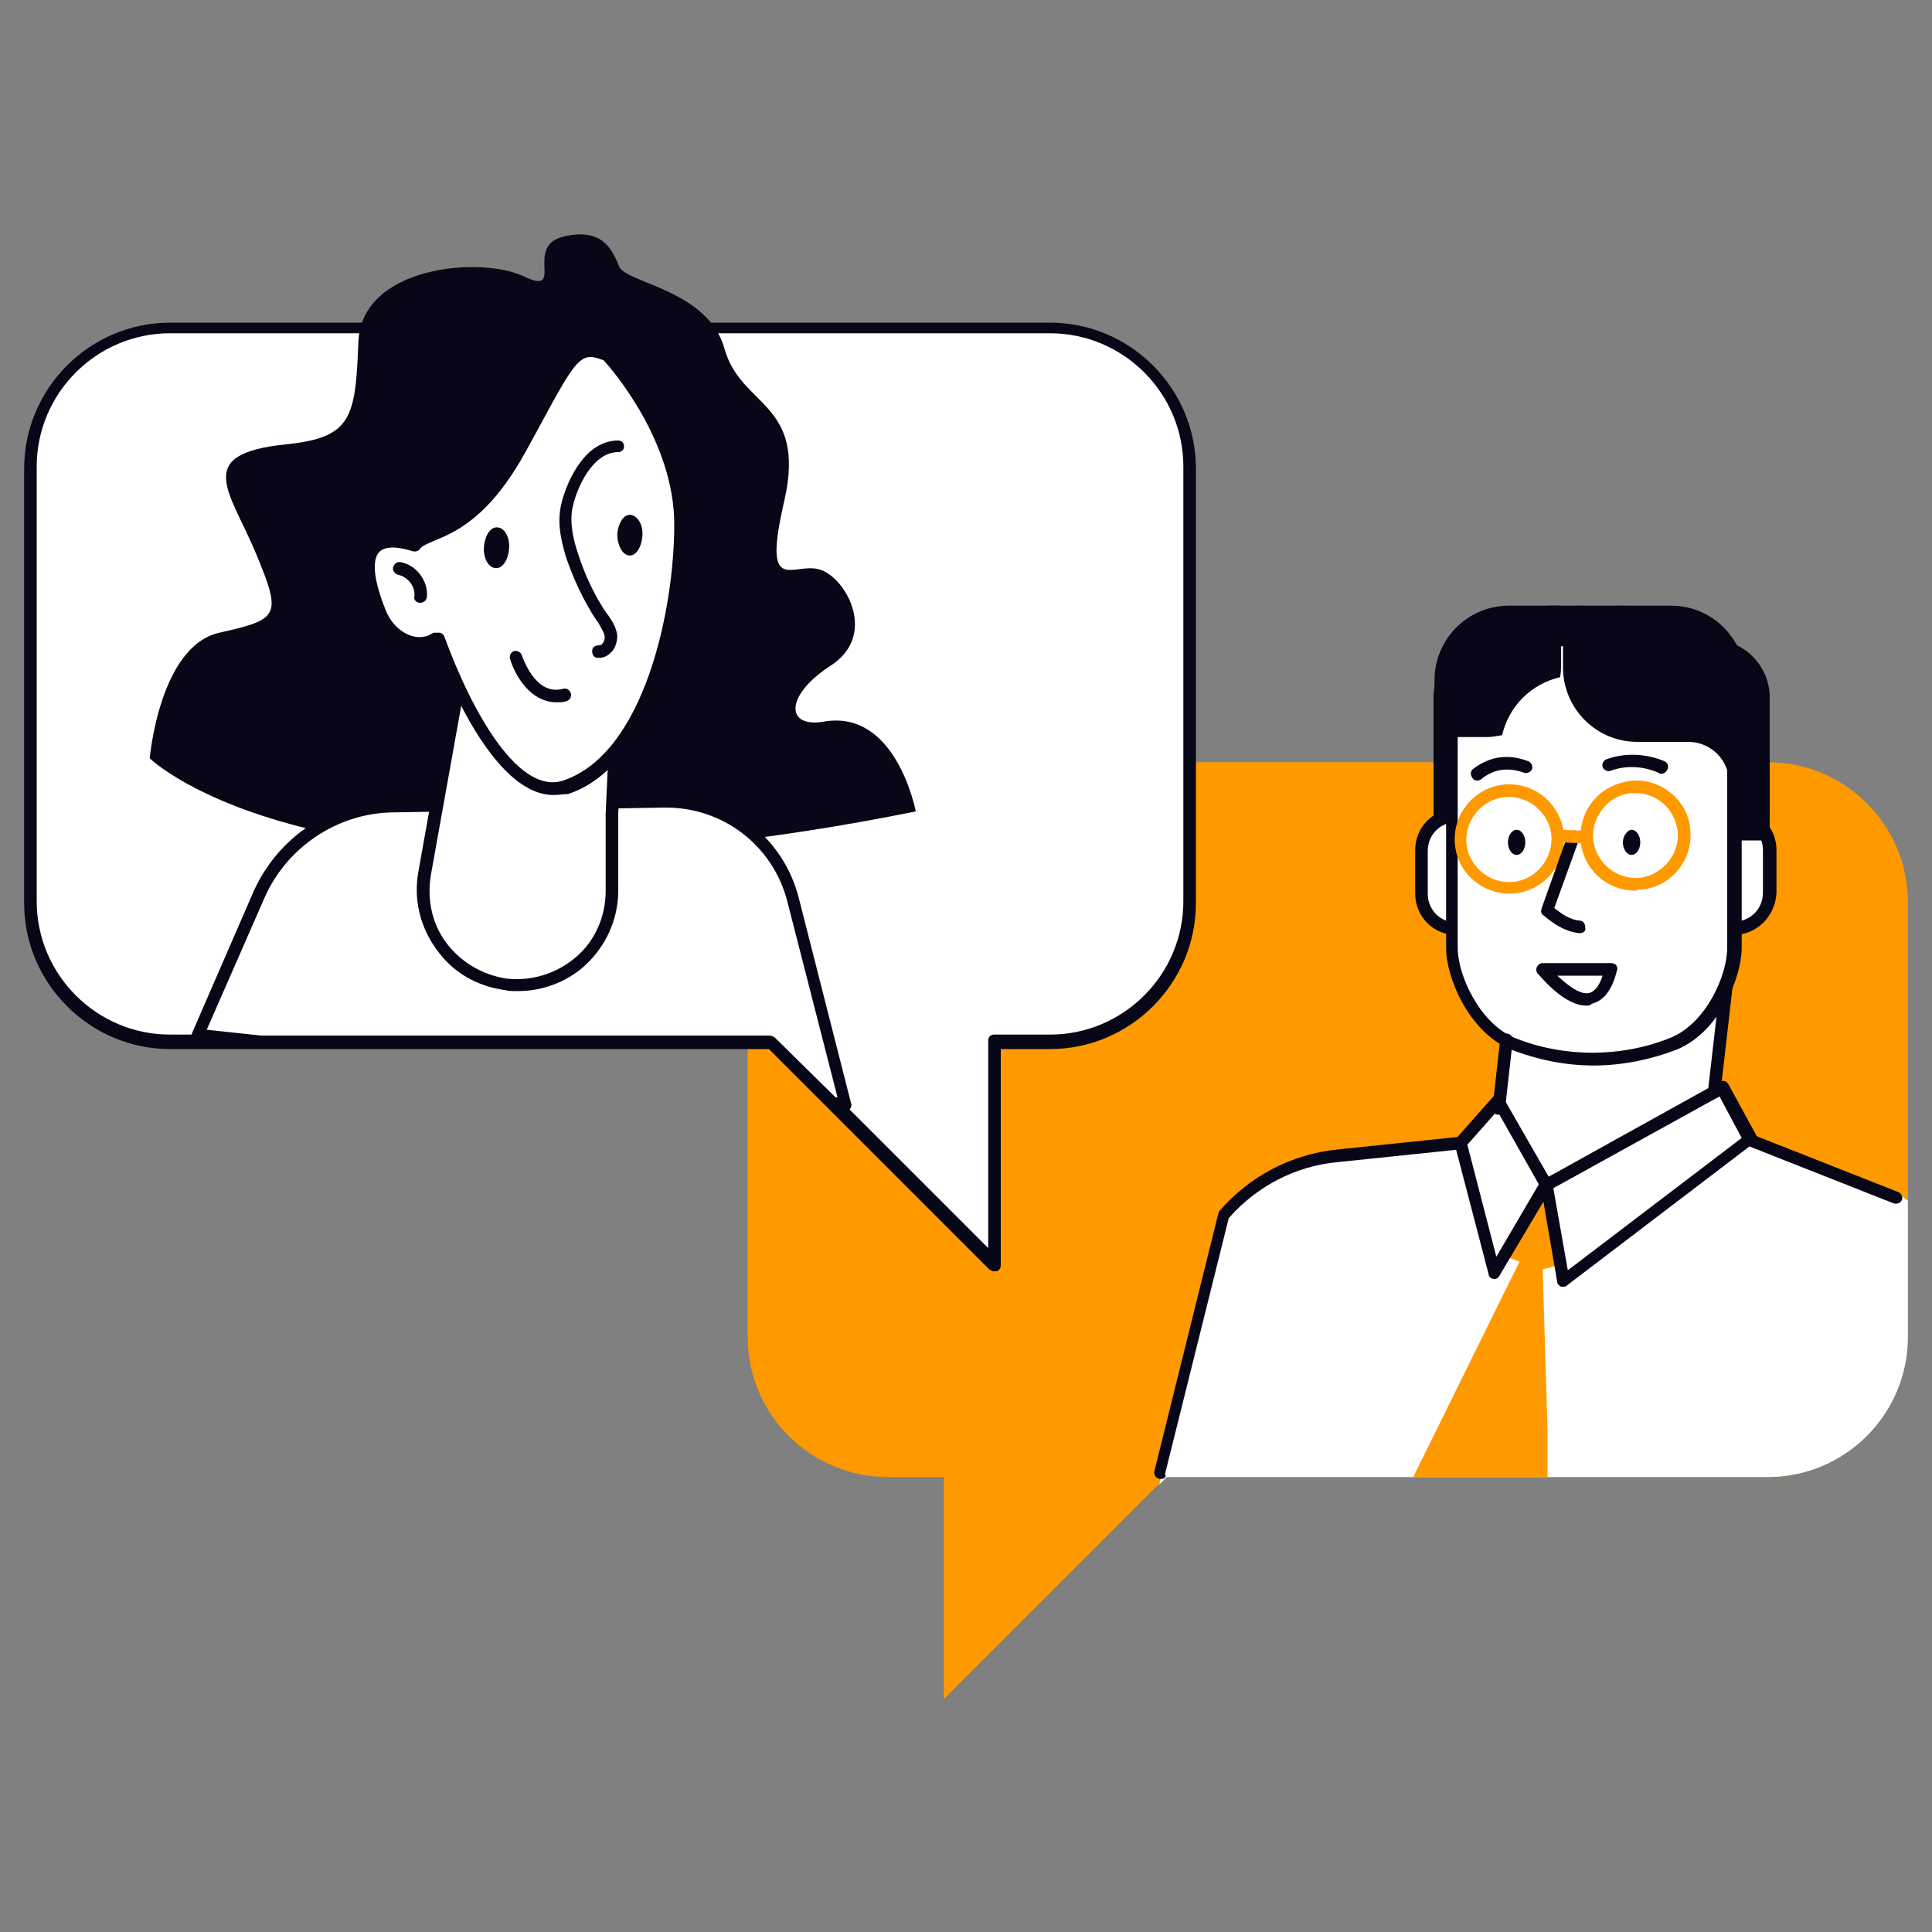 <?xml version="1.0" encoding="utf-8"?>
<!-- Generator: Adobe Illustrator 27.4.0, SVG Export Plug-In . SVG Version: 6.00 Build 0)  -->
<svg version="1.1" id="Ebene_1" xmlns="http://www.w3.org/2000/svg" xmlns:xlink="http://www.w3.org/1999/xlink" x="0px" y="0px"
	 viewBox="0 0 200 200" style="enable-background:new 0 0 200 200;" xml:space="preserve">
<rect x="0" y="0" width="200" height="200" fill="#808080" stroke="none"/>
<style type="text/css">
	.st0{fill:#FF9900;}
	.st1{fill:#FFFFFF;}
	.st2{fill:#080717;}
</style>
<g id="Layer_2">
</g>
<g id="_x3C_Layer_x3E_">
	<g>
		<path class="st0" d="M91.9,78.9H183c8,0,14.5,6.5,14.5,14.5v45c0,8-6.5,14.5-14.5,14.5h-62.3l-23,23v-23h-5.8
			c-8,0-14.5-6.5-14.5-14.5v-45C77.5,85.4,83.9,78.9,91.9,78.9z"/>
		<g>
			<path class="st1" d="M108.7,33.9H17.6c-8,0-14.5,6.5-14.5,14.5v45c0,8,6.5,14.5,14.5,14.5h62.3l23,23v-23h5.8
				c8,0,14.5-6.5,14.5-14.5v-45C123.2,40.4,116.7,33.9,108.7,33.9z"/>
			<path class="st2" d="M102.9,131.6c-0.2,0-0.3-0.1-0.5-0.2l-22.8-22.8h-62c-8.3,0-15.1-6.8-15.1-15.1v-45
				c0-8.3,6.8-15.1,15.1-15.1h91.1c8.3,0,15.1,6.8,15.1,15.1v45c0,8.3-6.8,15.1-15.1,15.1h-5.1v22.4c0,0.3-0.2,0.5-0.4,0.6
				C103.1,131.6,103,131.6,102.9,131.6z M17.6,34.5c-7.6,0-13.8,6.2-13.8,13.8v45c0,7.6,6.2,13.8,13.8,13.8h62.3
				c0.2,0,0.3,0.1,0.5,0.2l21.9,21.9v-21.5c0-0.4,0.3-0.6,0.6-0.6h5.8c7.6,0,13.8-6.2,13.8-13.8v-45c0-7.6-6.2-13.8-13.8-13.8H17.6z
				"/>
		</g>
		<path class="st2" d="M94.8,84c-61.2,12.3-79.3-5.5-79.3-5.5s1-11.6,7.2-13c6.2-1.4,6.5-1.7,3.8-8.2c-2.7-6.5-6.6-10.3,3.1-11.3
			c6.8-0.7,7.2-2.7,7.5-10.6c0.3-7.9,12.7-8.9,17.1-6.8s0-3.1,4.1-4.1c4.1-1,5.1,1.4,5.8,3.1c0.7,1.7,9.2,2.4,10.9,8.5
			s8.5,5.5,6.2,15.7c-2.4,10.3,1,6.2,3.8,7.2c2.7,1,5.8,6.8,1,9.9c-4.8,3.1-4.7,6.5-0.7,5.8C92.8,73.4,94.8,84,94.8,84z"/>
		<g>
			<path class="st1" d="M197.5,124.3c-0.3-0.3-0.7-0.5-1.1-0.7h0l0,0l-15-6l-2.8-5.2c0-0.1-0.1-0.1-0.2-0.2c-0.1,0-0.2,0-0.3,0
				l-0.2,0.1l1.3-10.5c0-0.2-0.1-0.3-0.2-0.4c-0.2-0.1-0.3,0-0.4,0.2c-6,11.1-22.3,5.7-22.5,5.6c-0.1,0-0.2,0-0.3,0
				c-0.1,0.1-0.1,0.1-0.2,0.3l-0.7,6.2l-3.8,4.3l-12.4,1.2c-4.7,0.5-9,2.7-12,6.3l-6.7,28.2l0.8-0.8H183c8,0,14.5-6.5,14.5-14.5
				L197.5,124.3L197.5,124.3z"/>
			<polygon class="st0" points="159.8,123.5 156.2,130.2 157.3,130.6 146.3,152.9 160.2,152.9 160.2,148.1 159.7,131.4 161.2,131 
							"/>
			<path class="st2" d="M163.6,62.7c-2.7,0-5.1,1.4-6.5,3.5h-2.7c-3.3,0-6,2.7-6,6V87h4.2v-6c0-2.3,1.9-4.2,4.2-4.2h2.5h-3.9h2.6
				c4.3,0,7.7-3.5,7.7-7.7v-6.3L163.6,62.7L163.6,62.7z"/>
			<g>
				<path class="st1" d="M154.8,92.5c0,2-1.6,3.7-3.7,3.7h-0.3c-2,0-3.7-1.6-3.7-3.7V88c0-2,1.6-3.7,3.7-3.7h0.3
					c1.5,0,2.8,0.9,3.4,2.2L154.8,92.5z"/>
				<path class="st2" d="M151.1,96.8h-0.3c-2.4,0-4.3-1.9-4.3-4.3V88c0-2.4,1.9-4.3,4.3-4.3h0.3c1.7,0,3.3,1,4,2.6
					c0.1,0.3,0,0.7-0.3,0.9c-0.3,0.1-0.7,0-0.9-0.3c-0.5-1.1-1.6-1.8-2.8-1.8h-0.3c-1.7,0-3,1.3-3,3v4.4c0,1.7,1.3,3,3,3h0.3
					c1.7,0,3-1.3,3-3c0-0.4,0.3-0.6,0.6-0.6s0.6,0.3,0.6,0.6C155.4,94.9,153.5,96.8,151.1,96.8z"/>
			</g>
			<path class="st2" d="M160.3,68.6v-5.9h2.4h6.4h3.9c4.3,0,7.7,3.5,7.7,7.7v5.9h-2.4h-6.4H168C163.8,76.3,160.3,72.9,160.3,68.6z"
				/>
			<g>
				<path class="st1" d="M175.5,88c0-2,1.6-3.7,3.7-3.7h0.3c2,0,3.7,1.6,3.7,3.7v4.4c0,2-1.7,3.7-3.7,3.7h-0.3
					c-1.5,0-2.8-0.9-3.4-2.2L175.5,88z"/>
				<path class="st2" d="M179.4,96.8h-0.3c-1.7,0-3.3-1-3.9-2.6c-0.1-0.3,0-0.7,0.3-0.9c0.3-0.1,0.7,0,0.9,0.3
					c0.5,1.1,1.6,1.8,2.8,1.8h0.3c1.7,0,3-1.3,3-3V88c0-1.7-1.4-3-3-3h-0.3c-1.7,0-3,1.3-3,3c0,0.4-0.3,0.6-0.6,0.6
					c-0.4,0-0.6-0.3-0.6-0.6c0-2.4,1.9-4.3,4.3-4.3h0.3c2.4,0,4.3,1.9,4.3,4.3v4.4C183.8,94.9,181.8,96.8,179.4,96.8z"/>
			</g>
			<g>
				<path class="st1" d="M179.6,98.1c0,3.1-2.4,8.3-6.2,9.9c-5.3,2.2-11.5,2.2-16.8,0c-3.9-1.6-6.2-6.8-6.2-9.9c0-8.7,0-17.4,0-26.1
					c0-3.1,3.1-5.7,6.9-5.8c5.2,0,10.4,0,15.6,0c3.8,0.1,6.9,2.7,6.9,5.8C179.6,80.7,179.6,89.4,179.6,98.1z"/>
				<path class="st2" d="M165,110.3c-3,0-5.9-0.6-8.7-1.7c-4.2-1.8-6.6-7.3-6.6-10.5V72c0-3.4,3.3-6.3,7.5-6.4h15.6
					c4.2,0.1,7.5,3,7.5,6.4v26.1l0,0c0,3.2-2.4,8.7-6.6,10.5C170.9,109.7,167.9,110.3,165,110.3z M172.7,66.9h-15.6
					c-3.4,0.1-6.2,2.4-6.2,5.1v26.1c0,2.9,2.3,7.8,5.8,9.3c5.1,2.1,11.2,2.1,16.3,0c3.6-1.5,5.8-6.4,5.8-9.3V72
					C179,69.2,176.2,66.9,172.7,66.9z M179.6,98.1L179.6,98.1L179.6,98.1z"/>
			</g>
			<path class="st2" d="M168,62.7c2.7,0,5.1,1.4,6.5,3.5h2.7c3.3,0,6,2.7,6,6V87h-4.2v-6c0-2.3-1.9-4.2-4.2-4.2h0h1.5h-6.8
				c-4.3,0-7.7-3.5-7.7-7.7v-6.3L168,62.7L168,62.7z"/>
			<path class="st2" d="M161.5,70.1c0.1-0.5,0.1-1,0.1-1.5v-5.9h-2.4h-3c-4.3,0-7.7,3.5-7.7,7.7v5.9h1.6h0.8h3
				c0.5,0,1.1-0.1,1.6-0.2C156.2,73.1,158.5,70.8,161.5,70.1z"/>
			<g>
				<path class="st2" d="M164.2,104.1c-2.3,0-4.7-3-5-3.3c-0.2-0.2-0.2-0.5-0.1-0.7c0.1-0.2,0.3-0.4,0.6-0.4h7.1
					c0.2,0,0.4,0.1,0.5,0.2c0.1,0.2,0.2,0.4,0.1,0.5c-0.5,2.1-1.4,3.2-2.6,3.5C164.6,104.1,164.4,104.1,164.2,104.1z M161.2,101
					c1,0.9,2.3,2,3.3,1.8c0.7-0.2,1.1-0.9,1.4-1.8H161.2z"/>
			</g>
			<g>
				<path class="st2" d="M172,80.1c-0.1,0-0.2,0-0.3-0.1c-1.6-0.7-3.4-0.8-5-0.2c-0.3,0.1-0.7-0.1-0.8-0.4c-0.1-0.3,0.1-0.7,0.4-0.8
					c1.9-0.7,4.1-0.6,6,0.2c0.3,0.1,0.5,0.5,0.3,0.9C172.4,80,172.2,80.1,172,80.1z"/>
			</g>
			<g>
				<path class="st2" d="M152.9,80.8c-0.2,0-0.4-0.1-0.5-0.3c-0.2-0.3-0.2-0.7,0.1-0.9c1.7-1.3,3.6-1.6,5.7-0.8
					c0.3,0.1,0.5,0.5,0.4,0.8c-0.1,0.3-0.5,0.5-0.8,0.4c-1.7-0.6-3.1-0.4-4.4,0.6C153.2,80.8,153,80.8,152.9,80.8z"/>
			</g>
			<path class="st2" d="M168,87.2c0,0.7,0.4,1.3,0.9,1.3s0.9-0.6,0.9-1.3c0-0.7-0.4-1.3-0.9-1.3C168.5,85.9,168,86.5,168,87.2z"/>
			<path class="st2" d="M156.1,87.2c0,0.7,0.4,1.3,0.9,1.3c0.5,0,0.9-0.6,0.9-1.3c0-0.7-0.4-1.3-0.9-1.3
				C156.5,85.9,156.1,86.5,156.1,87.2z"/>
			<g>
				<path class="st0" d="M156.3,92.5c-0.1,0-0.3,0-0.4,0c-1.5-0.1-2.9-0.8-3.9-1.9s-1.5-2.6-1.4-4.1c0.2-3.1,2.9-5.5,6-5.3l0,0
					c3.1,0.2,5.5,2.9,5.3,6C161.7,90.2,159.2,92.5,156.3,92.5z M156.2,82.5c-2.3,0-4.2,1.8-4.4,4.1c-0.1,1.2,0.3,2.3,1.1,3.2
					c0.8,0.9,1.8,1.4,3,1.5c2.4,0.2,4.5-1.7,4.7-4.1c0.2-2.4-1.7-4.5-4.1-4.7C156.4,82.5,156.3,82.5,156.2,82.5z"/>
			</g>
			<g>
				<path class="st2" d="M163.5,96.6C163.5,96.6,163.5,96.6,163.5,96.6c-2.1-0.2-3.7-1.9-3.8-1.9c-0.2-0.2-0.2-0.4-0.1-0.7l2.7-7.6
					c0.1-0.3,0.5-0.5,0.8-0.4c0.3,0.1,0.5,0.5,0.4,0.8l-2.6,7.2c0.5,0.4,1.5,1.2,2.6,1.3c0.4,0,0.6,0.3,0.6,0.7
					C164.2,96.4,163.9,96.6,163.5,96.6z"/>
			</g>
			<g>
				<path class="st0" d="M169.3,92.2c-3.1,0-5.6-2.4-5.7-5.5c0-1.5,0.5-3,1.6-4.1c1-1.1,2.5-1.7,4-1.8c3.1-0.1,5.8,2.4,5.8,5.5l0,0
					c0.1,3.1-2.4,5.8-5.5,5.8C169.4,92.2,169.4,92.2,169.3,92.2z M169.3,82.1c0,0-0.1,0-0.1,0c-1.2,0-2.3,0.5-3.1,1.4
					c-0.8,0.9-1.2,2-1.2,3.1c0.1,2.4,2.1,4.3,4.5,4.3c2.4-0.1,4.3-2.1,4.3-4.5l0,0C173.6,84,171.7,82.1,169.3,82.1z"/>
			</g>
			<g>
				<path class="st0" d="M164,87.3C164,87.3,164,87.3,164,87.3l-2.4-0.1c-0.4,0-0.6-0.3-0.6-0.7c0-0.4,0.3-0.6,0.7-0.6L164,86
					c0.4,0,0.6,0.3,0.6,0.7C164.6,87.1,164.4,87.3,164,87.3z"/>
			</g>
			<g>
				<g>
					<path class="st2" d="M177.4,113.7C177.4,113.7,177.4,113.7,177.4,113.7c-0.4-0.1-0.7-0.4-0.6-0.7l1.3-11.3
						c0-0.4,0.4-0.6,0.7-0.6c0.4,0,0.6,0.4,0.6,0.7l-1.3,11.3C178,113.5,177.8,113.7,177.4,113.7z"/>
				</g>
				<g>
					<path class="st2" d="M155.1,115.4C155.1,115.4,155,115.4,155.1,115.4c-0.4,0-0.7-0.4-0.6-0.7l0.8-7.1c0-0.4,0.4-0.6,0.7-0.6
						c0.4,0,0.6,0.4,0.6,0.7l-0.8,7.1C155.7,115.1,155.4,115.4,155.1,115.4z"/>
				</g>
			</g>
			<g>
				<path class="st2" d="M161.8,133.2c-0.1,0-0.2,0-0.2,0c-0.2-0.1-0.4-0.3-0.4-0.5l-1.7-9.9c0-0.3,0.1-0.5,0.3-0.7l18.2-10.1
					c0.1-0.1,0.3-0.1,0.5-0.1c0.2,0,0.3,0.2,0.4,0.3l2.9,5.3c0.2,0.3,0.1,0.6-0.2,0.8l-19.3,14.7C162.1,133.2,162,133.2,161.8,133.2
					z M160.8,123l1.5,8.5l18-13.7l-2.3-4.3L160.8,123z"/>
			</g>
			<g>
				<path class="st2" d="M154.7,132.4C154.6,132.4,154.6,132.4,154.7,132.4c-0.3,0-0.6-0.2-0.6-0.5l-3.5-13.4
					c-0.1-0.2,0-0.4,0.1-0.6l3.9-4.4c0.1-0.2,0.3-0.2,0.5-0.2s0.4,0.1,0.5,0.3l5,8.7c0.1,0.2,0.1,0.5,0,0.7l-5.4,9.1
					C155.1,132.3,154.9,132.4,154.7,132.4z M151.9,118.5l3,11.6l4.4-7.5l-4.3-7.6L151.9,118.5z"/>
			</g>
			<g>
				<path class="st2" d="M120.2,153.1c-0.1,0-0.1,0-0.2,0c-0.3-0.1-0.6-0.4-0.5-0.8l6.6-26.6c0-0.1,0.1-0.2,0.1-0.3
					c3.1-3.6,7.4-5.9,12.2-6.4l12.5-1.3c0.4,0,0.7,0.2,0.7,0.6c0,0.4-0.2,0.7-0.6,0.7l-12.5,1.3c-4.4,0.4-8.4,2.5-11.3,5.8
					l-6.6,26.5C120.8,152.9,120.5,153.1,120.2,153.1z"/>
			</g>
			<g>
				<path class="st2" d="M196.3,124.6c-0.1,0-0.2,0-0.2,0l-15.2-6c-0.3-0.1-0.5-0.5-0.4-0.8c0.1-0.3,0.5-0.5,0.8-0.4l15.2,6
					c0.3,0.1,0.5,0.5,0.4,0.8C196.8,124.4,196.6,124.6,196.3,124.6z"/>
			</g>
		</g>
		<g>
			<path class="st1" d="M68.8,82.9l-28.1,0.5c-6,0.1-11.4,3.7-13.8,9.2l-6.3,14.5l6.6,0.7h52.8l6.3,6.3l1.4,0.1l-5.4-21.2
				C80.6,87,75.1,82.8,68.8,82.9z"/>
			<path class="st2" d="M87.6,115C87.6,115,87.5,115,87.6,115l-1.5-0.2c-0.1,0-0.3-0.1-0.4-0.2l-6.1-6.1H27.1c0,0,0,0-0.1,0
				l-6.6-0.7c-0.2,0-0.4-0.1-0.5-0.3c-0.1-0.2-0.1-0.4,0-0.6l6.3-14.5c2.5-5.7,8.1-9.5,14.4-9.6l28.1-0.5l0,0
				c6.6-0.1,12.4,4.3,14,10.7l5.4,21.2c0.1,0.2,0,0.4-0.1,0.6C87.9,114.9,87.8,115,87.6,115z M86.5,113.6l0.2,0l-5.2-20.3
				c-1.5-5.8-6.7-9.8-12.8-9.7l-28.1,0.5c-5.7,0.1-10.9,3.6-13.2,8.8l-6,13.7l5.6,0.6h52.7c0.2,0,0.3,0.1,0.5,0.2L86.5,113.6z"/>
		</g>
		<g>
			<g>
				<path class="st1" d="M63.4,84.2v8c0,5.9-5.2,10.5-11,9.7l0,0C46.8,101.2,43,96,44,90.5L48.7,64l16.1-9.6L63.4,84.2z"/>
				<path class="st2" d="M53.6,102.6c-0.4,0-0.9,0-1.3-0.1c-2.9-0.4-5.4-1.8-7.1-4.2c-1.7-2.3-2.4-5.2-1.9-8L48,63.9
					c0-0.2,0.1-0.3,0.3-0.4l16.1-9.6c0.2-0.1,0.5-0.1,0.7,0s0.3,0.3,0.3,0.6L64,84.2v8c0,3-1.3,5.8-3.5,7.8
					C58.6,101.7,56.1,102.6,53.6,102.6z M49.3,64.4l-4.7,26.2c-0.4,2.5,0.1,5,1.6,7c1.5,2,3.7,3.3,6.2,3.7c2.6,0.3,5.2-0.5,7.2-2.2
					c2-1.7,3.1-4.2,3.1-6.9v-8c0,0,0,0,0,0L64,55.6L49.3,64.4z"/>
			</g>
			<g>
				<path class="st1" d="M43.2,56.5c1-1.6,5.8-0.6,10.9-10.2c5.1-9.6,5.5-10.8,8.9-9.6c0,0,7.5,8,7.5,17.5s-3.4,24.2-12,27.1
					c-5.3,1.8-10.3-7.6-13.1-15.3c-0.2,0.2-0.5,0.3-0.8,0.4c-2,0.7-4.3-0.7-5.2-3.1C35.6,53.4,43.1,56.7,43.2,56.5z"/>
				<path class="st2" d="M57.3,82.3c-5.8,0-10.5-10.7-12.2-15.2c-0.1,0-0.1,0.1-0.2,0.1c-2.3,0.8-4.9-0.7-6-3.5
					c-1.4-3.6-1.5-6-0.4-7.2c1.3-1.4,3.5-0.8,4.5-0.6c0.4-0.4,1-0.6,1.7-0.9c2-0.8,5.4-2.2,8.9-8.9l1.1-2c4.2-7.8,4.9-9.2,8.6-7.8
					c0.1,0,0.2,0.1,0.2,0.2c0.3,0.3,7.7,8.3,7.7,18c0,5.4-1.1,11.5-2.8,16.3c-2.3,6.1-5.6,10.1-9.6,11.4
					C58.3,82.2,57.8,82.3,57.3,82.3z M45.4,65.5c0.1,0,0.1,0,0.2,0c0.2,0.1,0.3,0.2,0.4,0.4c3,8.2,7.8,16.4,12.3,14.9
					c8.4-2.8,11.5-17.7,11.5-26.5c0-8.6-6.4-16-7.3-17c-2.4-0.9-2.7-0.5-6.9,7.3l-1.1,2c-3.8,7-7.4,8.5-9.6,9.4
					c-0.7,0.3-1.2,0.5-1.4,0.8c-0.3,0.4-0.7,0.3-1,0.2c-0.7-0.2-2.5-0.7-3.3,0.2c-0.4,0.5-0.9,1.9,0.7,5.9c0.8,2.1,2.8,3.3,4.4,2.7
					c0.2-0.1,0.4-0.2,0.6-0.3C45.2,65.5,45.3,65.5,45.4,65.5z"/>
			</g>
			<g>
				<path class="st2" d="M62,68.1c0,0-0.1,0-0.1,0c-0.4,0-0.6-0.3-0.6-0.7c0-0.4,0.3-0.6,0.7-0.6c0.1,0,0.2,0,0.3-0.1
					c0.2-0.2,0.3-0.5,0.3-0.7c0-0.5-0.4-1-0.7-1.6l-0.1-0.1c-1.4-2.1-2.4-4.3-3.2-6.6c-0.4-1.4-1-3.4-0.5-5.5
					c0.4-1.8,2.2-6.6,5.9-6.6c0.4,0,0.6,0.3,0.6,0.6c0,0.4-0.3,0.6-0.6,0.6c-2.7,0-4.3,3.8-4.7,5.6c-0.4,1.7,0.1,3.6,0.5,4.8
					c0.7,2.2,1.7,4.4,3,6.3l0.1,0.1c0.4,0.6,0.9,1.3,1,2.2c0,0.6-0.2,1.3-0.6,1.7C62.9,67.9,62.5,68.1,62,68.1z"/>
			</g>
			<g>
				<path class="st2" d="M57.6,72.7c-2.7,0-4.3-2.8-4.8-4.5c-0.1-0.3,0.1-0.7,0.4-0.8c0.3-0.1,0.7,0.1,0.8,0.4
					c0.1,0.2,1.4,4.3,4.3,3.5c0.3-0.1,0.7,0.1,0.8,0.5c0.1,0.3-0.1,0.7-0.5,0.8C58.3,72.7,58,72.7,57.6,72.7z"/>
			</g>
			<g>
				<path class="st2" d="M43.5,62.4C43.5,62.4,43.5,62.4,43.5,62.4c-0.4,0-0.7-0.3-0.6-0.7c0.1-1-0.7-2-1.7-2.2
					c-0.3-0.1-0.6-0.4-0.5-0.8c0.1-0.3,0.4-0.6,0.8-0.5c1.6,0.3,2.8,1.9,2.7,3.5C44.2,62.1,43.9,62.4,43.5,62.4z"/>
			</g>
			<path class="st2" d="M63.9,55.3c0.1-1.2,0.7-2.1,1.4-2s1.3,1,1.2,2.2c-0.1,1.2-0.7,2.1-1.4,2C64.4,57.4,63.9,56.4,63.9,55.3z"/>
			<path class="st2" d="M50.1,56.6c0.1-1.2,0.7-2.1,1.4-2c0.7,0,1.3,1,1.2,2.2c-0.1,1.2-0.7,2.1-1.4,2C50.6,58.8,50,57.8,50.1,56.6z
				"/>
		</g>
	</g>
</g>
</svg>
